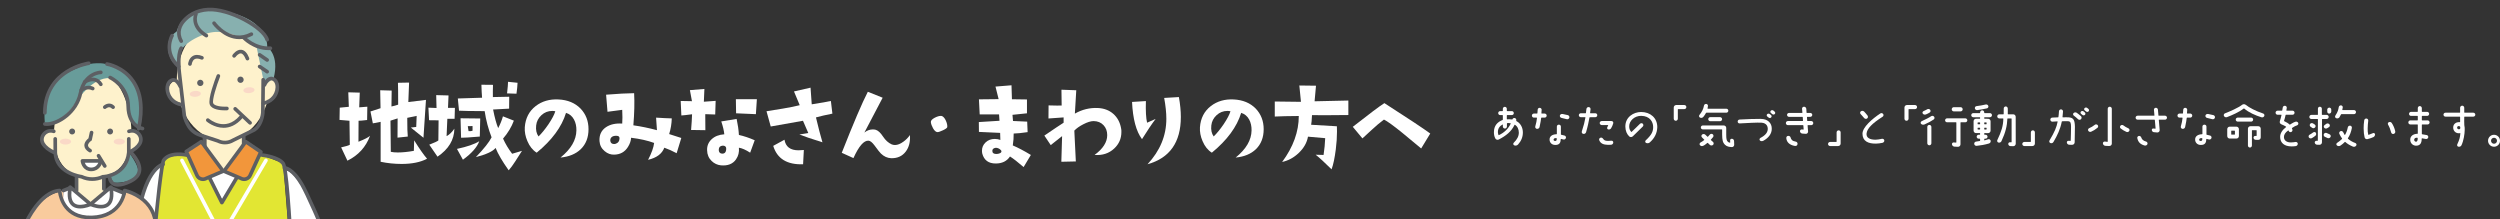<?xml version="1.0" encoding="UTF-8"?><svg id="_イヤー_2" xmlns="http://www.w3.org/2000/svg" width="874.153" height="76.748" xmlns:xlink="http://www.w3.org/1999/xlink" viewBox="0 0 874.153 76.748"><rect x="0" y="0" width="874.153" height="76.748" fill="#333333" stroke="none"/><defs><clipPath id="clippath"><rect width="120.021" height="76.748" fill="none"/></clipPath></defs><g id="_イヤー_5"><g><g><path d="M522.367,46.185c0-2.23,1.237-3.537,2.997-4.217,.069-.018,.122-.087,.122-.174v-1.43c0-.069-.053-.122-.122-.122h-.819c-.383,0-.679-.313-.679-.696,0-.384,.296-.697,.679-.697h.819c.069,0,.122-.069,.122-.14v-.662c0-.383,.314-.697,.697-.697,.383,0,.696,.314,.696,.697v.662c0,.07,.053,.14,.122,.14h1.639c.383,0,.68,.314,.68,.697,0,.383-.297,.696-.68,.696h-1.639c-.069,0-.122,.053-.122,.122v1.237c0,.07,.053,.122,.122,.122,.14-.018,.575-.018,.715-.018,.384,0,.488,0,1.011,.07,.052,.018,.104-.018,.122-.053,.122-.418,.522-.522,.836-.453,.384,.087,.61,.558,.488,.924-.018,.069,.018,.122,.069,.157,1.482,.767,2.248,2.3,2.248,3.99,0,1.551-.575,2.979-1.69,4.199-.349,.366-.889,.488-1.342,.279-.349-.157-.435-.61-.174-.889,1.202-1.168,1.795-2.318,1.795-3.555,0-1.168-.488-2.214-1.359-2.736-.052-.035-.14-.018-.157,.053-1.062,2.265-2.962,3.799-5.523,5.106-.453,.209-.993,.034-1.202-.418-.349-.697-.471-1.342-.471-2.196Zm1.394,.122c.018,.296,.105,.593,.192,.871,.018,.07,.087,.104,.156,.07,1.882-.871,3.259-2.231,4.13-4.008,.035-.07-.018-.14-.069-.14-.227-.053-.471-.087-.697-.087-.14,0-.296,.018-.435,.034-.069,.018-.122,.07-.122,.157v1.028c0,.4-.331,.714-.714,.714-.401,0-.715-.314-.715-.714v-.628c0-.069-.069-.104-.104-.069-.889,.505-1.69,1.272-1.621,2.771Z" fill="#fff"/><path d="M536.825,44.199c.331-1.15,.506-2.004,.593-2.928,0-.069-.052-.139-.122-.139h-.941c-.384,0-.715-.315-.715-.715s.331-.715,.715-.715h1.08c.069,0,.122-.052,.14-.139,.034-.297,.087-.906,.087-1.168,0-.4,.313-.715,.697-.697,.4,0,.714,.331,.696,.715,0,.314-.069,.889-.087,1.15,0,.069,.053,.139,.122,.139h1.011c.384,0,.715,.315,.715,.715s-.331,.715-.715,.715h-1.08c-.07,0-.14,.052-.14,.139-.069,.453-.244,1.917-.558,3.154-.104,.435-.522,.697-.958,.627-.401-.069-.645-.47-.541-.854Zm5.002,4.652c-.053-1.149,.871-1.864,2.404-1.917,.069,0,.14-.052,.14-.139v-2.544c0-.384,.314-.663,.696-.663,.401,0,.715,.279,.715,.663v2.735c0,.069,.053,.14,.14,.14,.296,.052,.68,.14,1.149,.278,.384,.122,.593,.523,.453,.889-.121,.366-.522,.593-.905,.471-.331-.104-.541-.156-.75-.191-.069-.018-.14,.035-.14,.087-.017,1.15-.4,2.057-1.933,2.022-1.324,0-1.969-.976-1.969-1.83Zm1.394,.018c0,.227,.209,.418,.54,.418,.435,0,.593-.209,.575-.818,0-.07-.035-.157-.104-.175-.662-.087-1.011,.192-1.011,.575Zm4.583-7.196c-.436-.14-1.395-.349-1.83-.453-.453-.104-.627-.558-.54-.871,.122-.419,.61-.558,.976-.488,.506,.104,1.359,.278,1.83,.4,.384,.122,.61,.541,.488,.924-.122,.384-.541,.61-.924,.488Z" fill="#fff"/><path d="M554.355,41.115c.018-.07-.035-.14-.104-.14h-1.498c-.384,0-.697-.314-.697-.697,0-.383,.314-.68,.697-.68h1.655c.069,0,.139-.069,.139-.139,.07-.436,.104-.872,.157-1.325,.035-.4,.366-.714,.767-.696,.488,.018,.732,.4,.68,.801-.035,.349-.087,.784-.157,1.221-.017,.069,.035,.139,.105,.139h1.725c.384,0,.68,.297,.68,.68,0,.384-.296,.697-.68,.697-.609,0-1.551,.018-1.917,.018-.069,0-.14,.052-.14,.122-.278,1.48-.557,2.997-1.185,5.123-.122,.418-.558,.662-.993,.575-.384-.088-.609-.488-.488-.872,.662-2.004,.994-3.311,1.255-4.826Zm7.894,9.531c-1.568-.034-2.578-.453-3.049-1.586-.157-.348,.034-.784,.4-.905,.366-.14,.733,.052,.941,.365,.365,.558,.732,.75,1.795,.75,.261,0,.574-.018,1.027-.07,.471-.069,.75,.279,.732,.61,0,.418-.331,.767-.749,.802-.436,.034-.784,.052-1.099,.034Zm1.15-8.329c.366,0,.854,.209,.662,.889-.156,.575-.418,1.133-.732,1.655-.227,.349-.645,.506-1.046,.384-.313-.104-.418-.471-.262-.784,.175-.349,.244-.435,.297-.61,.034-.052-.018-.122-.087-.122h-2.161c-.384,0-.715-.314-.715-.714,0-.384,.331-.697,.715-.697h3.328Z" fill="#fff"/><path d="M578.043,44.391c0-1.795-1.167-3.833-4.165-3.886-2.439-.018-4.217,1.812-4.217,3.643,0,.854,.175,1.307,.697,1.951,.053,.053,.122,.053,.174,0,.889-.802,2.039-1.986,2.858-2.771,.278-.279,.731-.349,1.011-.087,.278,.261,.296,.749,.018,1.011-1.395,1.358-2.632,2.578-3.485,3.415-.366,.349-.941,.349-1.29,0-.801-.784-1.289-1.882-1.324-3.381-.052-3.346,2.875-5.123,5.507-5.123,3.276,0,5.663,2.108,5.663,5.28-.052,2.039-.889,3.816-2.613,5.35-.366,.331-.889,.383-1.325,.174-.331-.174-.383-.627-.104-.889,2.092-1.951,2.597-3.084,2.597-4.688Z" fill="#fff"/><path d="M588.938,36.724c.4,0,.714,.314,.714,.715,0,.4-.314,.714-.714,.714h-2.143c-.07,0-.122,.07-.122,.14v3.224c0,.384-.331,.715-.715,.715-.4,0-.714-.331-.714-.715v-3.921c0-.487,.383-.871,.871-.871h2.823Z" fill="#fff"/><path d="M597.204,37.09c-.035,.261-.087,.522-.14,.802-.018,.052,.035,.121,.087,.121h6.482c.384,0,.697,.314,.697,.697,0,.384-.314,.697-.697,.697h-6.936c-.087,0-.156,.035-.191,.104-.244,.471-.558,.924-.924,1.377-.296,.331-.784,.436-1.167,.227-.349-.192-.436-.628-.191-.924,.889-1.098,1.376-2.073,1.585-3.241,.053-.384,.401-.645,.784-.609,.384,.017,.68,.383,.61,.749Zm1.777,12.546c.296,.262,.296,.75,0,1.028-.331,.296-.837,.279-1.15-.035-.244-.227-.505-.487-.662-.644-.052-.052-.14-.052-.191,0-.384,.279-.802,.715-1.429,.993-.436,.192-.889,.122-1.168-.261-.244-.297-.052-.768,.297-.941,.574-.314,.731-.418,1.202-.802,.052-.052,.069-.122,.018-.156-.192-.175-.471-.506-.75-.75-.314-.278-.314-.749,0-1.011,.331-.278,.819-.261,1.133,.035,.349,.349,.471,.435,.733,.697,.052,.052,.139,.052,.191,0,.156-.175,.418-.418,.593-.662,.261-.331,.627-.435,1.011-.227,.348,.191,.435,.714,.191,1.028-.262,.314-.523,.609-.749,.871-.053,.052-.053,.14,0,.191,.174,.157,.452,.4,.731,.644Zm7.406,.959c.017,.47-.366,.854-.837,.836-.889-.035-1.76-.191-2.37-.802-.818-.784-.976-1.655-1.011-3.555v-1.69c0-.069-.052-.139-.122-.139h-6.639c-.384,0-.697-.297-.697-.68,0-.384,.313-.697,.697-.697h7.318c.488,0,.872,.384,.872,.871v2.335c0,1.359,.087,2.039,.558,2.492,.174,.191,.453,.278,.714,.331,.053,.018,.122-.035,.122-.104-.018-.175-.035-.471-.035-.715-.017-.365,.297-.609,.662-.558,.401,.035,.697,.366,.715,.784l.053,1.29Zm-8.364-9.637h3.397c.4,0,.732,.314,.732,.715,0,.4-.332,.714-.732,.714h-3.397c-.384,0-.715-.314-.715-.714,0-.401,.331-.715,.715-.715Zm5.157,9.428h0Z" fill="#fff"/><path d="M608.293,43.153c-.383,.035-.697-.261-.697-.644-.017-.383,.297-.697,.68-.714,3.521-.157,4.461-.227,7.389-.227,2.457,.017,3.903,1.464,3.852,3.502-.018,1.76-1.168,3.172-2.91,4.13-.401,.209-.941,.244-1.237-.087-.262-.279-.122-.715,.191-.889,1.708-.889,2.562-1.917,2.562-3.188,0-.628-.262-2.022-2.23-2.143-1.307-.087-5.158,.122-7.598,.261Zm9.654-2.422c-.244-.209-.262-.575-.035-.802,.244-.243,.627-.261,.906-.052,.156,.122,.314,.244,.453,.365,.244,.21,.261,.593,.034,.819-.227,.244-.592,.279-.854,.07l-.505-.401Zm1.272-1.22c-.244-.191-.278-.558-.052-.784,.244-.262,.645-.278,.923-.069,.157,.122,.297,.244,.436,.383,.243,.209,.278,.575,.052,.819-.227,.244-.61,.262-.871,.052l-.488-.4Z" fill="#fff"/><path d="M630.108,39.494c.069,0,.122-.069,.122-.14-.035-.558-.07-.732-.122-1.254-.053-.419,.244-.767,.662-.784,.418-.018,.767,.296,.819,.714,.034,.471,.052,1.046,.087,1.324,0,.07,.069,.14,.14,.14h1.185c.366,0,.68,.297,.68,.68,0,.366-.314,.68-.68,.68h-1.046c-.069,0-.139,.053-.122,.122,.018,.331,.053,.906,.07,1.22,.018,.069,.069,.122,.14,.122h1.272c.401,0,.715,.331,.715,.715,0,.4-.314,.731-.715,.731h-1.15c-.069,0-.139,.052-.121,.122,.034,.4,.104,1.359,.174,2.073,.035,.471-.349,.871-.802,.837-.418-.018-.836-.035-1.22-.087-.418-.035-.784-.384-.819-.802-.034-.366,.297-.68,.663-.644,.174,.017,.348,.034,.505,.052,.069,0,.122-.052,.122-.122-.018-.349-.069-.976-.104-1.307,0-.07-.07-.122-.14-.122h-5.263c-.4,0-.714-.331-.714-.731,0-.384,.313-.715,.714-.715h5.158c.069,0,.122-.053,.122-.122-.018-.331-.053-.906-.087-1.22,0-.069-.053-.122-.14-.122h-4.67c-.384,0-.68-.314-.68-.68,0-.383,.296-.68,.68-.68h4.566Zm-2.579,11.519c-1.638-.279-2.806-1.185-2.928-2.701-.034-.453,.244-.784,.645-.802,.4-.017,.749,.175,.854,.558,.191,.732,.558,1.255,1.829,1.464,.401,.07,.68,.488,.593,.889-.14,.593-.558,.662-.993,.593Z" fill="#fff"/><path d="M639.908,51.064c-.383,0-.714-.313-.714-.714,0-.401,.331-.715,.714-.715h2.143c.07,0,.14-.052,.14-.139v-3.207c0-.4,.313-.714,.715-.714,.383,0,.696,.314,.696,.714v3.903c0,.488-.383,.871-.871,.871h-2.823Z" fill="#fff"/><path d="M653.015,40.418c.244,.349,.157,.819-.209,1.046-.349,.209-.819,.069-1.062-.279-.366-.488-.768-.819-1.186-1.342-.209-.278-.244-.697,.175-.958,.331-.227,.836-.14,1.115,.156,.365,.401,.818,.906,1.167,1.377Zm-.349,6.238c-.174,1.482,1.098,2.195,3.102,2.195,.68,0,1.412-.139,2.231-.313,.436-.087,.819,.157,.872,.558,.069,.401-.279,.767-.68,.854-.733,.14-1.551,.262-2.179,.262-2.788,.069-4.774-.871-4.774-3.468,0-2.248,3.346-5.158,6.238-7.074,.331-.209,.767-.14,.993,.191,.227,.296,.14,.732-.174,.941-3.694,2.369-5.437,4.129-5.629,5.854Z" fill="#fff"/><path d="M669.609,36.724c.4,0,.714,.314,.714,.715,0,.4-.314,.714-.714,.714h-2.143c-.07,0-.122,.07-.122,.14v3.224c0,.384-.331,.715-.715,.715-.4,0-.714-.331-.714-.715v-3.921c0-.487,.383-.871,.871-.871h2.823Z" fill="#fff"/><path d="M671.915,42.387c1.568-.749,2.439-1.149,3.346-1.76,.349-.209,.784-.14,1.028,.191,.227,.315,.157,.75-.174,.977-.889,.592-1.83,1.132-3.207,1.725-.418,.175-.923,.087-1.22-.244-.243-.278-.087-.714,.227-.889Zm.715-3.555c.488-.191,.924-.453,1.289-.644,.331-.175,.768-.087,.993,.209,.227,.313,.157,.731-.156,.941-.401,.243-.819,.47-1.307,.662-.401,.156-.889,.087-1.133-.279-.262-.383,0-.767,.313-.889Zm2.701,5.559v5.698c0,.384-.314,.715-.715,.715-.4,0-.714-.331-.714-.715v-5.698c0-.4,.314-.714,.714-.714,.401,0,.715,.314,.715,.714Zm11.866-3.015c.384,0,.697,.314,.697,.697,0,.384-.314,.68-.697,.68h-1.568c-.069,0-.122,.069-.122,.14v7.58c0,.471-.4,.871-.871,.854-.365-.018-.802-.018-1.22-.052-.453-.018-.818-.349-.889-.802-.052-.384,.262-.715,.644-.662,.297,.034,.541,.052,.768,.052,.069,0,.121-.052,.121-.122v-6.848c0-.07-.052-.14-.121-.14h-3.12c-.383,0-.696-.296-.696-.68,0-.383,.314-.697,.696-.697h6.378Zm-1.673-2.422h-2.335c-.418,0-.749-.331-.749-.732,0-.419,.331-.75,.749-.75h2.335c.419,0,.75,.331,.75,.75,0,.4-.331,.732-.75,.732Z" fill="#fff"/><path d="M696.514,40.261c0,.401-.314,.732-.715,.732h-1.864c-.07,0-.122,.052-.122,.122v.278c0,.07,.052,.122,.122,.122,.227,0,.871,0,1.22,.018,.487,0,.871,.4,.871,.871v3.276c0,.487-.401,.871-.871,.871-.349-.018-.993-.018-1.22-.018-.07,0-.122,.053-.122,.122v.314c0,.07,.052,.14,.122,.14h.331c.383,0,.696,.313,.696,.697,0,.383-.313,.68-.696,.68h-.331c-.07,0-.122,.156-.122,.243v.262c0,.053,.052,.104,.122,.087,.365-.087,.731-.191,1.289-.383,.558-.192,.819,.435,.837,.47,.069,.401-.088,.872-.662,1.028-1.517,.436-2.806,.645-4.252,.802-.401,.035-.784-.244-.837-.662-.052-.4,.227-.767,.628-.819,.47-.069,.905-.139,1.307-.209,.069-.018,.122-.069,.122-.14v-.435c0-.087-.053-.243-.122-.243h-.384c-.383,0-.697-.297-.697-.68,0-.384,.315-.697,.697-.697h.384c.069,0,.122-.069,.122-.14v-.314c0-.069-.053-.122-.122-.122h-1.29c-.487,0-.871-.383-.871-.871v-3.276c0-.487,.384-.871,.871-.871h1.29c.069,0,.122-.052,.122-.122v-.278c0-.07-.053-.122-.122-.122h-2.266c-.4,0-.715-.331-.715-.732,0-.383,.315-.714,.715-.714h2.266c.069,0,.122-.053,.122-.122v-.122c0-.4,.331-.731,.732-.731,.384,0,.715,.331,.715,.731v.122c0,.069,.052,.122,.122,.122h1.864c.4,0,.715,.331,.715,.714Zm-1.272-3.206c.104,.366-.122,.767-.506,.837-1.115,.261-2.231,.453-3.38,.609-.401,.053-.75-.227-.819-.609-.069-.384,.191-.732,.575-.784,1.133-.14,2.213-.331,3.224-.575,.384-.087,.784,.14,.906,.522Zm-2.875,5.872c0-.069-.053-.121-.122-.121h-.61c-.069,0-.14,.052-.14,.121v.401c0,.069,.07,.122,.14,.122h.61c.069,0,.122-.053,.122-.122v-.401Zm0,1.865c0-.07-.053-.14-.122-.14h-.61c-.069,0-.14,.069-.14,.14v.349c0,.087,.07,.139,.14,.139h.61c.069,0,.122-.052,.122-.139v-.349Zm1.446-1.865v.401c0,.069,.052,.122,.122,.122h.574c.07,0,.122-.053,.122-.122v-.401c0-.069-.052-.121-.122-.121h-.574c-.07,0-.122,.052-.122,.121Zm.818,1.865c0-.07-.052-.14-.122-.14h-.574c-.07,0-.122,.069-.122,.14v.349c0,.087,.052,.139,.122,.139h.574c.07,0,.122-.052,.122-.139v-.349Zm10.177-3.956l.018,9.41c0,.487-.4,.889-.889,.871-.349,0-.68-.018-1.011-.035-.384-.018-.697-.349-.715-.731-.017-.366,.279-.645,.628-.61,.14,0,.278,.018,.4,.018,.07,.018,.14-.052,.14-.122v-8.102c0-.069-.069-.122-.14-.122h-1.202c-.069,0-.122,.053-.14,.122-.104,2.457-.627,4.757-2.073,7.842-.192,.383-.628,.592-1.046,.47-.366-.087-.558-.505-.4-.854,1.464-3.066,2.056-4.983,2.108-7.458,0-.069-.053-.122-.122-.122h-1.289c-.401,0-.715-.331-.715-.731,0-.384,.314-.715,.715-.715h1.394c.087,0,.14-.053,.14-.122,.034-.418,.018-1.359,.018-1.917,0-.383,.314-.696,.696-.714,.384,0,.697,.314,.715,.696,0,.645,.035,1.43,0,1.935,0,.069,.053,.122,.122,.122h1.777c.488,0,.871,.4,.871,.871Z" fill="#fff"/><path d="M707.829,51.064c-.383,0-.714-.313-.714-.714,0-.401,.331-.715,.714-.715h2.143c.07,0,.14-.052,.14-.139v-3.207c0-.4,.313-.714,.715-.714,.383,0,.696,.314,.696,.714v3.903c0,.488-.383,.871-.871,.871h-2.823Z" fill="#fff"/><path d="M725.432,49.775c-.018,.488-.418,.871-.906,.854l-1.028-.017c-.418-.035-.749-.349-.802-.75-.052-.349,.227-.662,.575-.627,.192,0,.523,.018,.662,.018,.07,0,.122-.053,.122-.122,.018-.767,.14-4.008,.104-4.792-.018-1.22-.104-1.917-1.028-1.952-.94-.034-1.22-.018-2.056,.018-.069,0-.14,.069-.157,.14-.487,2.562-1.533,4.792-2.91,7.109-.209,.366-.662,.522-1.062,.366-.366-.14-.506-.575-.313-.906,1.847-3.084,2.475-4.67,2.84-6.552,.018-.053-.034-.122-.104-.122-.331,.018-1.272,.087-1.725,.104-.401,0-.715-.314-.732-.715,0-.383,.314-.714,.697-.714,.522-.018,1.69-.07,2.004-.088,.069,0,.122-.052,.14-.121,.087-.628,.156-1.22,.191-1.987,.018-.383,.331-.696,.732-.68,.384,.018,.715,.366,.68,.75-.052,.714-.104,1.342-.174,1.917,0,.069,.053,.139,.122,.121,.802,0,1.411-.052,2.073,0,1.743,.14,2.092,1.081,2.144,3.329,.018,.487-.069,3.833-.087,5.419Zm.731-10.333c.453,.331,.941,.696,1.464,1.167,.297,.297,.314,.767,.018,1.063-.279,.296-.749,.296-1.046,0-.487-.471-.976-.871-1.48-1.255-.297-.209-.331-.627-.07-.889,.314-.279,.767-.314,1.115-.087Zm1.517,.365c-.244-.209-.279-.574-.053-.801,.244-.244,.644-.262,.924-.053,.156,.122,.296,.244,.436,.366,.244,.209,.278,.592,.053,.818-.227,.244-.61,.279-.872,.07l-.487-.401Zm1.254-1.22c-.243-.191-.261-.558-.034-.784,.244-.261,.627-.278,.906-.069,.156,.122,.314,.244,.453,.366,.243,.227,.261,.592,.034,.836s-.592,.262-.854,.053l-.506-.401Z" fill="#fff"/><path d="M730.492,44.826c.715-.296,1.307-.662,1.986-1.185,.297-.244,.732-.191,.993,.087,.262,.297,.227,.732-.087,.976-.731,.593-1.429,1.028-2.213,1.359-.366,.157-.802,0-.993-.349-.174-.331-.035-.731,.313-.889Zm7.929-6.796v12.181c0,.471-.4,.854-.889,.837-.4-.018-.924,0-1.446-.07-.418-.052-.784-.453-.784-.889-.018-.365,.384-.662,.749-.592,.384,.069,.593,.087,.819,.104,.069,0,.122-.053,.122-.14v-11.432c0-.4,.314-.714,.714-.714,.384,0,.715,.314,.715,.714Zm4.025,5.803c.54,.419,1.08,.732,1.777,1.046,.349,.157,.488,.558,.314,.889-.209,.366-.645,.505-1.011,.349-.749-.331-1.393-.732-2.004-1.202-.296-.244-.331-.68-.069-.977,.244-.278,.68-.331,.993-.104Z" fill="#fff"/><path d="M752.96,44.931c.227,.035,.453,.053,.644,.07,.069,0,.122-.053,.122-.122-.053-.593-.227-2.353-.262-2.91-.017-.069-.069-.122-.156-.122h-5.873c-.383,0-.696-.314-.696-.697,0-.383,.314-.696,.696-.696h5.769c.069,0,.122-.053,.122-.122-.035-.401-.104-1.29-.175-1.935-.035-.366,.262-.697,.645-.715,.384-.017,.715,.279,.75,.663,.052,.662,.139,1.603,.174,1.986,0,.069,.069,.122,.14,.122h2.16c.384,0,.697,.314,.697,.696,0,.384-.314,.697-.697,.697h-2.056c-.069,0-.122,.053-.104,.122,.035,.575,.191,2.404,.296,3.503,.035,.47-.349,.871-.818,.854-.384-.018-.802-.053-1.203-.104-.383-.035-.696-.349-.731-.732-.053-.331,.227-.609,.558-.558Zm-2.526,4.583c.365,.104,.574,.541,.436,.889-.157,.366-.558,.593-1.011,.471-1.412-.4-2.231-1.133-2.527-2.562-.087-.383,.192-.731,.575-.784,.366-.034,.697,.191,.819,.558,.209,.645,.662,1.133,1.708,1.429Z" fill="#fff"/><path d="M762.557,44.199c.331-1.15,.506-2.004,.593-2.928,0-.069-.052-.139-.122-.139h-.941c-.384,0-.715-.315-.715-.715s.331-.715,.715-.715h1.08c.069,0,.122-.052,.14-.139,.034-.297,.087-.906,.087-1.168,0-.4,.314-.715,.697-.697,.4,0,.714,.331,.696,.715,0,.314-.069,.889-.087,1.15,0,.069,.053,.139,.122,.139h1.011c.384,0,.715,.315,.715,.715s-.331,.715-.715,.715h-1.08c-.07,0-.14,.052-.14,.139-.069,.453-.244,1.917-.558,3.154-.104,.435-.522,.697-.958,.627-.401-.069-.645-.47-.541-.854Zm5.002,4.652c-.053-1.149,.871-1.864,2.404-1.917,.069,0,.14-.052,.14-.139v-2.544c0-.384,.313-.663,.696-.663,.401,0,.715,.279,.715,.663v2.735c0,.069,.053,.14,.14,.14,.296,.052,.68,.14,1.149,.278,.384,.122,.593,.523,.453,.889-.121,.366-.522,.593-.905,.471-.331-.104-.541-.156-.75-.191-.069-.018-.14,.035-.14,.087-.017,1.15-.4,2.057-1.934,2.022-1.324,0-1.969-.976-1.969-1.83Zm1.394,.018c0,.227,.209,.418,.54,.418,.436,0,.593-.209,.575-.818,0-.07-.035-.157-.104-.175-.662-.087-1.011,.192-1.011,.575Zm4.583-7.196c-.436-.14-1.395-.349-1.83-.453-.453-.104-.627-.558-.54-.871,.122-.419,.61-.558,.976-.488,.506,.104,1.359,.278,1.83,.4,.384,.122,.61,.541,.488,.924-.122,.384-.541,.61-.924,.488Z" fill="#fff"/><path d="M777.63,40.558c-.174-.349-.018-.784,.349-.924,1.742-.68,4.583-1.899,5.978-2.979,.383-.297,.94-.297,1.324,.018,1.115,.923,3.52,2.195,6.046,3.015,.366,.104,.558,.522,.401,.871-.157,.383-.575,.575-.976,.453-2.039-.628-4.479-1.69-6.029-3.05-.053-.035-.14-.053-.21,0-1.603,1.255-4.042,2.317-5.837,2.997-.401,.14-.855-.018-1.046-.4Zm4.356,3.728c.471,0,.871,.384,.871,.871v2.423c0,.487-.4,.871-.871,.871h-2.335c-.471,0-.871-.384-.871-.871v-2.423c0-.487,.4-.871,.871-.871h2.335Zm-.522,1.517c0-.07-.053-.122-.122-.122h-1.046c-.069,0-.122,.052-.122,.122v1.149c0,.07,.053,.122,.122,.122h1.046c.069,0,.122-.052,.122-.122v-1.149Zm5.663-3.276h-4.67c-.384,0-.715-.313-.715-.715,0-.383,.331-.696,.715-.696h4.67c.384,0,.715,.314,.715,.696,0,.401-.331,.715-.715,.715Zm1.935,4.861v-1.742c0-.069-.07-.122-.14-.122h-1.377c-.087,0-.139,.053-.139,.122v5.245c0,.384-.314,.697-.697,.697-.384,0-.697-.314-.697-.697v-5.89c0-.488,.4-.871,.871-.871h2.736c.487,0,.871,.383,.871,.871v3.049c0,.488-.384,.872-.871,.855-.209,0-.715,0-.906-.018-.401-.018-.732-.331-.749-.731-.018-.349,.261-.646,.627-.628h.331c.069,0,.14-.052,.14-.14Z" fill="#fff"/><path d="M803.149,43.851c-.784,.262-1.185,.558-1.69,.889-.052,.035-.087,.104-.052,.175,.035,.087,.087,.191,.122,.296,.174,.366,0,.784-.366,.941-.349,.156-.767-.018-.889-.384-.018-.035-.035-.069-.035-.104-.034-.053-.104-.069-.156-.035-1.028,.697-1.482,1.482-1.482,2.266,0,1.167,.941,1.986,2.614,1.899,.558-.018,1.045-.087,1.446-.157,.365-.052,.749,.192,.784,.575,.034,.418-.279,.819-.697,.871-.506,.088-1.046,.104-1.499,.104-2.475,0-3.973-1.202-3.973-3.328,0-1.22,.731-2.387,2.056-3.415,.053-.053,.053-.122,0-.175-.348-.243-1.045-.558-1.62-.801-.471-.192-.697-.61-.522-1.15,.191-.61,.435-1.446,.558-2.057,.017-.069-.035-.139-.104-.139h-1.255c-.384,0-.715-.314-.715-.715s.331-.715,.715-.715h1.482c.087,0,.139-.052,.156-.139,.035-.227,.122-.61,.157-.924,.034-.4,.383-.662,.784-.645,.4,.034,.68,.365,.627,.749-.035,.313-.104,.61-.14,.819-.017,.069,.035,.139,.104,.139h2.039c.401,0,.715,.314,.715,.715s-.313,.715-.715,.715h-2.266c-.087,0-.139,.052-.156,.121-.157,.872-.384,1.447-.54,1.987-.018,.069,.052,.139,.122,.174,.714,.331,1.342,.68,1.777,1.115,.052,.053,.122,.069,.191,.035,.453-.244,1.098-.749,1.899-.993,.383-.122,.819,.052,.976,.418,.14,.366-.069,.749-.453,.871Z" fill="#fff"/><path d="M809.633,47.44c-.383,.314-.802,.593-1.255,.854-.365,.209-.836,.104-1.062-.244-.14-.226-.157-.714,.244-.94,.383-.192,.784-.453,1.149-.732,.297-.244,.733-.314,.994-.035,.261,.296,.226,.836-.07,1.098Zm3.903-7.267c.401,0,.715,.314,.715,.715,0,.4-.313,.714-.715,.714h-1.482c-.087,0-.139,.07-.139,.14,0,2.039-.018,6.134-.018,8.033,0,.471-.401,.871-.889,.854-.209,0-.593-.017-.855-.034-.4-.018-.731-.331-.783-.732-.035-.349,.261-.662,.627-.644,.069,.018,.278,.018,.331,.018,.069,0,.122-.053,.122-.122l.035-7.371c0-.069-.07-.14-.14-.14h-2.143c-.4,0-.715-.314-.715-.714,0-.401,.315-.715,.715-.715h2.143c.069,0,.14-.069,.14-.14v-2.038c0-.384,.296-.68,.679-.68,.384,0,.697,.296,.697,.68v2.038c0,.07,.07,.14,.14,.14h1.533Zm-5.594,4.165c-.331-.209-.418-.68-.191-.993,.227-.349,.697-.384,1.046-.175,.191,.122,.4,.262,.592,.384,.315,.227,.384,.662,.14,.958-.244,.313-.68,.435-1.011,.209-.191-.122-.383-.278-.575-.383Zm6.604,2.613c.349,.157,.522,.558,.366,.906-.175,.384-.61,.575-.993,.435-.314-.122-.767-.314-1.046-.47-.366-.21-.488-.68-.262-1.028,.21-.331,.645-.453,.977-.262,.227,.122,.645,.296,.958,.418Zm-.836-2.108c-.366,.209-.819,.122-1.046-.209-.227-.313-.122-.749,.209-.94,.209-.122,.4-.297,.575-.419,.331-.227,.784-.122,1.046,.175,.261,.278,.209,.749-.122,.976-.209,.14-.419,.278-.662,.418Zm1.446-5.768c-.053,.4-.419,.68-.819,.645-.366-.052-.644-.4-.575-.767,.018-.14-.018-.505-.018-.627,.018-.384,.331-.68,.715-.697,.4,0,.732,.349,.697,.749-.018,.14,.017,.54,0,.697Zm1.429,1.342c.871-1.324,1.028-2.004,1.185-2.962,.07-.384,.418-.663,.802-.61,.384,.035,.645,.366,.593,.749-.035,.279-.07,.506-.157,.767-.018,.053,.035,.122,.104,.122h3.974c.4,0,.714,.314,.714,.715,0,.4-.314,.714-.714,.714h-4.356c-.088,0-.157,.053-.192,.122-.174,.384-.331,.68-.522,.977-.262,.365-.749,.505-1.168,.314-.348-.14-.487-.575-.261-.906Zm4.391,7.894c-.034,.07-.017,.157,.035,.209,.644,.593,1.568,1.133,2.579,1.499,.349,.14,.505,.575,.279,.889-.244,.383-.732,.522-1.15,.349-1.011-.418-1.97-.977-2.648-1.603-.07-.052-.14-.052-.192,0-.436,.453-.941,.871-1.516,1.255-.384,.262-.871,.227-1.237-.053-.279-.243-.262-.68,.053-.889,.609-.4,1.236-.889,1.725-1.376,.053-.053,.053-.14,0-.209-.366-.488-.662-1.011-.924-1.586-.156-.366,.035-.802,.401-.941,.365-.14,.784,.035,.94,.384,.14,.296,.314,.592,.506,.923,.034,.053,.104,.053,.139,0,.471-.783,.802-1.725,.959-2.596,.069-.401,.435-.662,.836-.628,.384,.035,.662,.401,.593,.802-.227,1.29-.697,2.579-1.377,3.572Z" fill="#fff"/><path d="M826.472,44.897c-.018-.959,.069-1.795,.209-2.858,.052-.383,.453-.662,.836-.592,.453,.087,.61,.471,.558,.836-.122,.784-.156,1.69-.192,2.666-.018,.784,.035,1.377,.192,2.092,0,.069,.07,.121,.14,.104,.609-.21,.924-.331,1.568-.61,.296-.14,.644,.104,.68,.435,.018,.401-.227,.819-.593,.976-.732,.314-1.046,.436-2.056,.697-.593,.14-.941-.296-1.011-.645-.21-.976-.315-1.655-.331-3.102Zm8.538-1.324c-.174-.314-.053-.697,.262-.854,.365-.174,.801-.052,1.027,.279,.558,.836,.994,1.864,1.221,2.893,.104,.418-.14,.819-.559,.941-.383,.104-.767-.139-.871-.522-.261-1.011-.558-1.829-1.08-2.735Z" fill="#fff"/><path d="M846.961,43.52c-.069,0-.139,.053-.139,.122v3.154c0,.069,.052,.139,.139,.156,.523,.07,1.099,.157,1.603,.279,.384,.087,.593,.505,.488,.871-.122,.366-.506,.575-.872,.488-.4-.088-.749-.14-1.272-.227-.07,0-.14,.052-.14,.122,.018,1.603-.575,2.457-1.969,2.457-1.011,0-2.039-.767-2.039-2.109,0-1.341,1.15-2.021,2.526-2.056,.07,0,.122-.069,.122-.14v-2.997c0-.069-.069-.122-.139-.122h-2.457c-.401,0-.715-.314-.715-.714,0-.384,.313-.715,.715-.715h2.457c.069,0,.139-.053,.139-.122v-1.307c0-.07-.069-.14-.139-.14h-2.23c-.384,0-.697-.313-.697-.697,0-.4,.314-.714,.697-.714h2.23c.069,0,.139-.053,.139-.14v-1.168c0-.383,.314-.714,.697-.714,.4,0,.715,.331,.715,.714v1.168c0,.087,.069,.14,.139,.14h1.726c.383,0,.697,.314,.697,.714,0,.384-.314,.697-.697,.697h-1.726c-.069,0-.139,.069-.139,.14v1.307c0,.069,.069,.122,.139,.122h1.883c.383,0,.696,.331,.696,.715,0,.4-.314,.714-.696,.714h-1.883Zm-1.585,4.792c0-.069-.053-.14-.14-.156-.558-.088-1.098,.209-1.098,.714,0,.366,.278,.68,.645,.68,.453,0,.627-.558,.593-1.237Z" fill="#fff"/><path d="M860.205,40.923c0-.069-.052-.139-.122-.139h-5.001c-.383,0-.697-.297-.697-.68,0-.384,.315-.697,.697-.697h5.001c.07,0,.122-.069,.122-.14v-1.586c0-.4,.331-.731,.733-.731,.383,0,.714,.331,.714,.731v1.586c0,.07,.053,.14,.122,.14h3.05c.383,0,.697,.314,.697,.697,0,.383-.315,.68-.697,.68h-3.05c-.069,0-.122,.069-.122,.139,0,.593-.052,2.51,.018,2.823,.14,.522,.174,1.29,.14,1.777-.035,1.377-.349,3.59-1.115,5.245-.209,.436-.628,.61-1.098,.522-.366-.052-.54-.487-.384-.818,.749-1.603,.976-2.475,1.08-3.816,.018-.069-.052-.122-.104-.104-.174,.035-.349,.052-.4,.052-1.29,0-2.004-.976-2.004-2.004,0-1.394,1.185-1.899,1.986-1.899,.087,0,.209,0,.314,.018,.07,.018,.122-.034,.122-.104v-1.69Zm.035,3.468c-.035-.191-.331-.331-.488-.314-.487,0-.592,.331-.592,.575,0,.262,.243,.558,.592,.558,.488,0,.575-.296,.488-.819Z" fill="#fff"/><path d="M874.153,49.218c0,1.15-.941,2.091-2.092,2.091-1.149,0-2.091-.941-2.091-2.091,0-1.168,.941-2.091,2.091-2.091,1.15,0,2.092,.923,2.092,2.091Zm-1.046,0c0-.575-.471-1.046-1.046-1.046s-1.045,.471-1.045,1.046,.47,1.046,1.045,1.046,1.046-.471,1.046-1.046Z" fill="#fff"/></g><g><path d="M129.385,47.485c-1.438,3.909-4.073,6.81-7.906,8.701l-2.194-4.653c1.589-.353,2.597-.656,3.026-.908l-.113-8.399-3.48-.303,.075-4.275,3.178-.303-.189-5.069,4.01,.114-.19,5.144,2.838-.227-.076,4.653c-1.412,.177-2.408,.265-2.988,.265l-.038,7.339c2.143-.856,3.493-1.551,4.048-2.08Zm19.938,8.02c-2.296,1.211-5.259,1.816-8.891,1.816-2.497,0-4.943-.252-7.339-.757v-13.96l-2.725,.53-.832-4.162,3.518-1.135-.113-6.28,4.01,.114-.076,5.561c.883-.176,1.665-.391,2.346-.643,0-4.137-.025-6.684-.075-7.643l3.896-.075-.265,6.81,6.166-.757-.87,13.241-4.426-3.557,1.892-.227c.05-1.109,.101-2.396,.151-3.858l-3.292,.681c0,3.304,.064,5.485,.189,6.545l-3.594,.378c.05-2.925,.062-5.17,.038-6.733l-2.497,.794,.113,10.896c.655,.151,1.463,.227,2.421,.227,1.665,0,3.544-.189,5.637-.567l.114-3.669c1.79,2.875,3.291,5.019,4.502,6.431Z" fill="#fff"/><path d="M159.066,37.725l-.114,3.821h-2.534l-.265,6.053c.958-.479,1.866-1.35,2.724-2.61-.051,3.909-2.018,7.176-5.901,9.798l-2.876-4.199c1.816-.706,2.876-1.197,3.178-1.476l.076-7.036c-.808,0-1.917-.013-3.329-.038l-.228-4.389,2.838,.114-.113-4.502,4.312,.113-.189,4.351h2.422Zm8.512,11.652c-.757,2.093-2.661,4.25-5.713,6.469l-2.08-3.783c3.556-.757,6.153-1.651,7.793-2.686Zm14.943,3.366l-2.421,3.783c-.757,1.186-1.501,2.194-2.232,3.026-2.194-3.076-3.721-5.686-4.578-7.831-.907,1.187-3.203,2.258-6.885,3.216,2.85-2.976,4.678-5.283,5.485-6.923-1.135-2.9-1.942-5.952-2.421-9.155-4.943-.025-7.933-.075-8.966-.151l-.416-4.274,8.474-.266c-.101-1.21-.177-2.724-.227-4.539l4.048,.037c-.051,1.539-.064,2.964-.038,4.275,1.362,0,3.266-.038,5.713-.113l-.038,4.161c-2.144,.127-4.01,.227-5.6,.303,.555,2.851,1.147,5.019,1.778,6.507,.731-1.387,1.286-2.762,1.665-4.123l3.82,1.513c-.807,2.194-2.068,4.288-3.783,6.28,.833,1.841,1.892,3.607,3.179,5.296l3.442-1.022Zm-14.602-11.312l-.151,6.318c-3.582,.303-5.764,.441-6.545,.416l-.189-6.81c1.665,0,3.959,.025,6.886,.075Zm-2.687,4.275v-1.627c-.555,.025-1.11,.038-1.664,.038l.265,1.74c.554,.051,1.021,0,1.399-.151Zm15.738-16.76c-.052,1.161-.177,2.435-.379,3.821l-3.291-.113c.227-1.968,.34-3.317,.34-4.048l3.33,.34Z" fill="#fff"/><path d="M195.985,55.089c3.657-2.951,5.511-6.115,5.561-9.495,.024-1.438-.252-2.699-.832-3.783-.631-1.185-1.565-1.968-2.8-2.346-1.488,4.894-4.905,9.533-10.252,13.922-1.388-.857-2.473-2.207-3.254-4.048-.706-1.64-1.009-3.254-.908-4.843,.228-3.152,1.501-5.624,3.821-7.415,2.194-1.689,4.843-2.459,7.944-2.308,3.228,.151,5.813,1.224,7.756,3.216,1.841,1.942,2.762,4.338,2.762,7.188,0,2.901-.908,5.234-2.724,6.999-1.74,1.665-4.1,2.636-7.075,2.913Zm-1.815-16.191c-.353-.076-.706-.113-1.06-.113-1.463,0-2.731,.498-3.802,1.494-1.072,.996-1.683,2.188-1.835,3.575-.177,1.563,.101,2.85,.832,3.858,1.109-1.084,2.271-2.509,3.481-4.275,1.261-1.891,2.056-3.404,2.384-4.539Z" fill="#fff"/><path d="M238.223,48.241l-1.627,5.335c-1.513-.808-2.951-1.45-4.312-1.93-.782,2.118-2.674,3.531-5.675,4.237,1.211-2.32,1.916-4.288,2.118-5.902-2.269-.832-4.955-1.438-8.058-1.815-.051,1.06-.416,2.132-1.098,3.216-1.084,1.74-2.673,2.636-4.767,2.686-1.235,.051-2.358-.353-3.366-1.21-1.11-.908-1.716-2.081-1.816-3.519-.126-2.119,.618-3.732,2.232-4.843,1.487-1.008,3.392-1.438,5.712-1.286,.101-1.261,.101-2.862,0-4.805-1.109,.151-2.824,.379-5.144,.681l-.492-5.976c4.035-.328,7.302-.505,9.799-.53,.176,3.254,.088,6.999-.266,11.236,2.674,.378,5.423,.945,8.248,1.702l-.303-4.389c2.319,.151,4.149,.24,5.485,.266-.051,1.866-.353,3.694-.908,5.485l4.237,1.361Zm-21.602,.228c.05-.605-.253-.933-.908-.983-.808-.051-1.413,.094-1.815,.435-.404,.341-.567,.801-.492,1.381,.126,.706,.567,1.06,1.324,1.06,.201,0,.403-.038,.606-.113,.807-.277,1.235-.87,1.286-1.778Z" fill="#fff"/><path d="M250.235,35.266l-.151,4.767-3.48-.113,.038,5.599-4.994-.075c.177-2.043,.29-3.871,.341-5.486-1.942,.253-3.19,.392-3.745,.417l-.228-5.069,3.935,.075-.719-3.858,5.069-.416-.188,4.464,4.123-.303Zm13.657,13.771l-1.589,4.351c-1.565-1.009-2.875-1.589-3.935-1.74,.151,1.538-.19,2.9-1.022,4.086-1.11,1.589-2.862,2.282-5.259,2.08-1.235-.126-2.32-.63-3.253-1.513-1.034-1.009-1.565-2.271-1.589-3.783-.051-1.514,.473-2.787,1.569-3.821,1.098-1.033,2.579-1.613,4.445-1.74-.101-1.185-.454-2.686-1.059-4.502l5.372-.87c.428,1.993,.693,3.859,.794,5.6,1.791,.403,3.632,1.022,5.523,1.853Zm-9.987,3.404c.151-1.008-.253-1.513-1.211-1.513-.857,.075-1.312,.505-1.361,1.286-.051,.757,.201,1.236,.756,1.438,.177,.051,.353,.076,.53,.076,.731,0,1.159-.429,1.286-1.287Zm10.744-17.742l-.341,5.221c-2.194-.076-4.502-.177-6.923-.303l-.076-4.918h7.34Z" fill="#fff"/><path d="M291.06,39.73c-2.396,.479-4.312,.921-5.75,1.324,.857,3.606,1.614,6.507,2.269,8.701-3.884-1.211-6.569-2.118-8.058-2.724,.681-.126,1.715-.303,3.103-.53l-1.855-4.274-11.274,2.005-1.476-5.334c1.942-.303,3.884-.618,5.826-.946,2.396-.403,4.325-.794,5.788-1.173l-2.005-4.804,5.788-1.324,.416,5.825,4.162-.681c1.261-.227,2.106-.391,2.534-.491l.529,4.426Zm-9.987,12.711l-.265,4.994c-5.599,.202-9.079-1.941-10.441-6.432l3.935-2.156c.403,2.473,2.043,3.708,4.918,3.708,.555,0,1.173-.038,1.853-.114Z" fill="#fff"/><path d="M318.165,47.22c.177,2.321-.303,4.237-1.438,5.751-1.21,1.614-2.913,2.397-5.107,2.346-1.337-.051-2.534-.593-3.594-1.627-.353-.328-1.11-1.286-2.269-2.875-.782-1.034-1.463-1.576-2.043-1.627-1.64-.126-3.405,1.904-5.297,6.091l-4.085-1.853c4.11-10.416,7.149-17.528,9.117-21.337l5.183,2.08-6.394,12.182c.908-.731,1.892-1.097,2.951-1.097,.429,0,.794,.051,1.097,.151,.807,.277,1.633,1.06,2.478,2.346,.845,1.286,1.847,2.194,3.007,2.724,.354,.151,.744,.227,1.173,.227,.908,0,1.892-.391,2.951-1.173,.883-.63,1.639-1.399,2.269-2.308Z" fill="#fff"/><path d="M331.232,44.421c-.051,.303-.542,.675-1.475,1.115-.934,.442-1.589,.662-1.968,.662-.529-.024-1.047-.478-1.551-1.361-.43-.781-.681-1.488-.757-2.119-.051-.529,.403-1.046,1.362-1.551,.832-.429,1.551-.643,2.156-.643,.176,0,.34,.037,.491,.113,.505,.277,.934,.826,1.287,1.645,.352,.819,.504,1.532,.453,2.138Z" fill="#fff"/><path d="M360.453,54.181l-2.534,4.237c-2.019-1.74-3.607-2.975-4.767-3.707-1.085,1.64-2.75,2.459-4.994,2.459-2.497,0-4.061-1.147-4.691-3.442-.075-.353-.113-.693-.113-1.022,0-1.136,.422-2.106,1.268-2.913,.845-.808,1.923-1.211,3.234-1.211,.63,0,1.274,.113,1.93,.341-.051-1.211-.076-2.03-.076-2.459l-7.415-.341-.037-3.442,7.226-.454-.151-2.232h-6.771l-.266-5.259,6.886-.075-1.097-4.389,5.599-.454,.151,4.881,5.259,.075v4.843c-1.01,.075-2.699,.252-5.069,.529,.1,.908,.163,1.627,.189,2.156l4.956,.228,.151,3.669c-2.018,.303-3.644,.468-4.88,.492,.024,1.262-.076,2.648-.303,4.161,1.79,.757,3.897,1.867,6.317,3.329Zm-10.933-2.08c-.631-.403-1.211-.517-1.74-.341-.556,.177-.82,.529-.795,1.06,.025,.681,.492,1.022,1.399,1.022,.429,0,.833-.082,1.211-.246,.378-.164,.567-.385,.567-.662s-.215-.555-.642-.832Z" fill="#fff"/><path d="M391.993,44.837c.101,.429,.139,.87,.113,1.324,0,2.295-.845,4.225-2.534,5.788-1.816,1.689-4.099,2.434-6.848,2.231,2.951-2.168,4.427-4.476,4.427-6.923,0-1.412-.435-2.578-1.306-3.499-.87-.921-2.012-1.394-3.424-1.419-1.009,0-2.231,.378-3.67,1.135-1.286,.656-2.32,1.388-3.102,2.194l.529,10.782-5.069,.113,.265-8.966-3.972,3.14-2.232-3.329c3.254-2.219,5.498-3.72,6.734-4.502v-1.853l-5.297,.378,.038-4.577c2.497,.075,4.022,.089,4.577,.038l-.075-5.524,5.183,.189-.491,8.172c2.522-1.438,5.195-2.093,8.02-1.967,2.169,.101,3.973,.781,5.41,2.043,1.438,1.261,2.346,2.938,2.724,5.031Z" fill="#fff"/><path d="M404.08,41.583c-1.286,1.69-2.875,4.048-4.767,7.074-2.043-2.724-3.203-7.061-3.48-13.014l4.842-.303c-.101,3.481,.038,6.003,.416,7.566l2.989-1.324Zm8.134-7.642c.454,2.522,.681,4.843,.681,6.961,0,8.853-3.884,14.363-11.652,16.532,4.389-4.716,6.583-10.013,6.583-15.889,0-2.094-.252-4.527-.757-7.302l5.146-.303Z" fill="#fff"/><path d="M432.062,55.089c3.657-2.951,5.511-6.115,5.561-9.495,.024-1.438-.252-2.699-.832-3.783-.631-1.185-1.564-1.968-2.8-2.346-1.488,4.894-4.905,9.533-10.252,13.922-1.388-.857-2.473-2.207-3.254-4.048-.706-1.64-1.009-3.254-.908-4.843,.228-3.152,1.501-5.624,3.821-7.415,2.194-1.689,4.843-2.459,7.944-2.308,3.228,.151,5.814,1.224,7.756,3.216,1.841,1.942,2.762,4.338,2.762,7.188,0,2.901-.908,5.234-2.724,6.999-1.74,1.665-4.1,2.636-7.075,2.913Zm-1.815-16.191c-.353-.076-.706-.113-1.06-.113-1.463,0-2.731,.498-3.802,1.494-1.072,.996-1.684,2.188-1.835,3.575-.177,1.563,.101,2.85,.832,3.858,1.109-1.084,2.271-2.509,3.48-4.275,1.261-1.891,2.056-3.404,2.384-4.539Z" fill="#fff"/><path d="M471.467,35.152v5.069c-6.356,.075-10.593,.088-12.712,.037-.075,1.69-.177,2.812-.302,3.367l9.003,.53c.025,.605,.038,1.223,.038,1.853,0,1.917-.139,3.985-.416,6.204-.378,3.002-.87,5.334-1.476,6.999-2.421-2.397-4.274-4.099-5.561-5.107l2.762,.075c.302-2.017,.491-3.972,.567-5.863l-6.016-.53c-.378,2.119-1.463,4.023-3.253,5.713-1.69,1.614-3.62,2.661-5.789,3.14,3.884-5.245,5.826-10.604,5.826-16.078-3.683,.025-6.481,.089-8.398,.19v-5.259l9.155,.113-.567-5.712,5.826,.075-.492,5.448,11.804-.265Z" fill="#fff"/><path d="M500.106,46.69l-3.178,5.221c-2.22-1.815-4.426-3.644-6.62-5.485-3.077-2.497-5.208-4.035-6.394-4.615-1.337,.983-2.774,2.194-4.312,3.632-2.094,1.917-3.166,2.9-3.216,2.95-.908-1.084-2.03-2.434-3.367-4.048,5.826-4.564,9.508-7.326,11.047-8.285,8.323,5.348,13.669,8.891,16.04,10.631Z" fill="#fff"/></g><g clip-path="url(#clippath)"><g><g><path d="M47.871,77.847l-2.803-5.324-9.455,1.494s-1.062,.695,3.207,15.823c4.269,15.129,14.967,12.72,14.967,12.72l3.232-45.104c-6.177-.319-9.148,20.391-9.148,20.391Z" fill="#fff"/><ellipse cx="78.169" cy="28.155" rx="16.371" ry="20.967" fill="#fef2cc"/><path d="M88.994,31.404c.039,.572-.801,1.096-1.876,1.169-1.075,.073-1.979-.331-2.018-.903s.801-1.096,1.876-1.169c1.075-.073,1.979,.331,2.018,.903Z" fill="#fad9c7"/><path d="M70.236,32.686c.039,.572-.801,1.096-1.876,1.169-1.075,.073-1.979-.331-2.018-.903s.801-1.096,1.876-1.169c1.075-.073,1.979,.331,2.018,.903Z" fill="#fad9c7"/><path d="M61.847,28.155c-1.721,0-3.116,1.779-3.116,3.973s1.395,3.973,3.116,3.973,3.116-1.779,3.116-3.973-1.395-3.973-3.116-3.973Z" fill="#fef2cc"/><ellipse cx="94.54" cy="30.849" rx="2.442" ry="4.285" fill="#fef2cc"/><rect x="72.16" y="44.961" width="13.048" height="15.95" fill="#fef2cc"/><path d="M93.414,16.342s1.125-10.748-18.584-12.947c-10.985-1.225-13.032,7.572-13.032,7.572-5.912,4.034-1.459,10.654-1.459,10.654l2.211,2.07,.157-4.835s.933-4.204,9.452-7.083c8.52-2.879,17.642,5.064,17.642,5.064l2.665,12.885,3.188-2.265c2.183-8.196-2.241-11.116-2.241-11.116Z" fill="#87b0af"/><rect x="35.848" y="72.966" width="10.867" height="3.528" transform="translate(-13.281 9.066) rotate(-10.808)" fill="#f2963b"/><path d="M96.576,114.366l8.004,.983-1.342-1.239v-4.637c-.974-12.092-4.243-52.353-4.243-52.353l-7.613-3.015-3.792,6.488-2.771-1.875-7.242,12.13-5.855-11.761-1.819,2.208-4.448-7.078s-8.037,.043-8.263,1.865c-.226,1.822-8.461,65.885-.92,68.999l.198,9.037h45.471v-4.416s-3.974-6.039-6.055-6.891c-1.26-.516-1.537-1.106-2.186-1.612-2.61-2.034-1.168-1.179-.648-2.197,.233-.458-.09-1.849,.314-2.244,1.388-1.36,3.212-2.391,3.212-2.391Z" fill="#e2e633"/><path d="M99.668,59.619l3.57,40.868,2.998,5.192s-1.609,3.732,.245,8.142l-1.218,1.369s5.727,6.043,5.987,7.944l2.026-1.232,1.113,.448s9.942-10.45,8.989-13.897-16.778-50.107-23.709-48.834Z" fill="#fff"/><polygon points="71.721 59.085 78.169 70.847 83.525 60.884 74.427 58.665 71.721 59.085" fill="#fff"/><path d="M77.42,83.21l-.017-0c-.233-.006-.444-.138-.551-.344l-13.798-26.483c-.163-.313-.042-.7,.272-.863,.314-.163,.7-.042,.863,.272l13.265,25.459,14.989-25.488c.179-.305,.571-.406,.876-.227,.304,.179,.406,.571,.227,.876l-15.574,26.483c-.115,.196-.325,.315-.551,.315Z" fill="#fff"/><path d="M70.035,27.881c-.612,0-1.107,.496-1.107,1.107s.496,1.107,1.107,1.107,1.107-.496,1.107-1.107-.496-1.107-1.107-1.107Z" fill="#5d5f63"/><path d="M84.1,26.774c-.612,0-1.107,.496-1.107,1.107s.496,1.107,1.107,1.107,1.107-.496,1.107-1.107-.496-1.107-1.107-1.107Z" fill="#5d5f63"/></g><path d="M78.681,38.592c-1.517,0-4.62-.226-5.322-2.019-.77-1.969,1.859-8.877,2.394-10.242,.129-.329,.5-.491,.829-.362,.329,.129,.491,.5,.362,.829-1.254,3.201-2.826,8.204-2.394,9.309,.379,.967,3.01,1.28,4.758,1.19,.353-.024,.653,.254,.671,.606,.018,.353-.253,.653-.606,.671-.144,.007-.387,.017-.694,.017Z" fill="#5d5f63"/><path d="M78.183,44.69c-3.344,0-5.896-2.169-5.937-2.205-.267-.232-.294-.636-.062-.903,.232-.266,.635-.295,.902-.063,.231,.199,5.651,4.764,10.694-1.012,.233-.266,.637-.293,.903-.061,.266,.233,.293,.637,.061,.903-2.222,2.545-4.537,3.341-6.561,3.341Z" fill="#5d5f63"/><path d="M87.44,43.596c-.157,0-.315-.058-.438-.174l-5.207-4.9c-.257-.242-.27-.647-.028-.905,.242-.257,.647-.269,.904-.027l5.207,4.9c.257,.242,.27,.647,.027,.905-.126,.134-.296,.201-.466,.201Z" fill="#5d5f63"/><path d="M66.415,23.015c-.021,0-.041-.001-.062-.003-.352-.034-.609-.347-.575-.698,.007-.076,.195-1.865,1.58-2.703,.918-.556,2.091-.55,3.487,.017,.327,.133,.485,.506,.352,.834-.133,.328-.506,.485-.834,.352-1.001-.407-1.789-.443-2.343-.108-.828,.501-.968,1.719-.969,1.731-.032,.331-.311,.578-.636,.578Z" fill="#5d5f63"/><path d="M86.525,21.133c-.256,0-.498-.155-.596-.407-.495-1.269-1.071-1.976-1.667-2.047-.774-.093-1.639,.876-1.881,1.223-.202,.29-.601,.361-.891,.159-.29-.202-.361-.601-.159-.891,.14-.201,1.418-1.96,3.082-1.762,1.109,.132,2.021,1.092,2.708,2.853,.128,.329-.034,.7-.363,.829-.076,.03-.155,.044-.232,.044Z" fill="#5d5f63"/><path d="M78.644,50.486c-.916,0-1.835-.208-2.692-.626l-6.151-2.01c-1.851-.605-3.411-1.825-4.393-3.436-.766-1.256-1.36-2.712-1.591-3.896-.003-.016-.006-.032-.008-.049l-1.725-14.839c-.034-.254-.835-6.484,.739-9.119,.181-.303,.574-.402,.877-.221,.303,.181,.402,.574,.221,.877-1.119,1.872-.789,6.63-.568,8.305l1.724,14.824c.204,1.024,.748,2.344,1.423,3.452,.824,1.351,2.137,2.376,3.698,2.886l6.194,2.024c.03,.01,.058,.021,.086,.035,1.51,.752,3.269,.673,4.705-.212,.018-.011,.036-.021,.054-.03l7.37-3.609c1.644-1.033,2.457-3.555,2.656-5.421l.127-11.547c.004-.351,.29-.633,.64-.633h.007c.353,.004,.637,.293,.633,.647l-.128,11.577c-0,.02-.001,.039-.003,.059-.235,2.272-1.222,5.153-3.286,6.423-.018,.011-.036,.021-.054,.03l-7.372,3.61c-.981,.598-2.081,.899-3.184,.899Z" fill="#5d5f63"/><path d="M92.097,36.74c-.301,0-.569-.213-.628-.52-.066-.347,.161-.682,.508-.749,3.207-.613,4.05-3.158,4.232-3.923,.319-1.342,.054-2.612-.659-3.16-.438-.337-.731-.311-.913-.262-.755,.203-1.409,1.427-1.579,1.839-.134,.326-.508,.483-.834,.349-.327-.134-.484-.506-.351-.833,.09-.223,.928-2.185,2.428-2.591,.473-.128,1.209-.148,2.029,.483,1.123,.864,1.564,2.618,1.124,4.47-.606,2.547-2.563,4.373-5.237,4.884-.041,.008-.081,.011-.121,.011Z" fill="#5d5f63"/><path d="M63.373,37.216c-.04,0-.08-.004-.121-.011-2.674-.511-4.631-2.337-5.237-4.884-.44-1.852,.001-3.607,1.124-4.471,.82-.631,1.556-.611,2.029-.482,1.5,.406,2.337,2.368,2.428,2.591,.133,.327-.024,.701-.351,.834-.327,.133-.7-.024-.833-.35h0c-.17-.413-.824-1.636-1.578-1.839-.182-.049-.475-.075-.913,.262-.713,.549-.978,1.819-.659,3.161,.182,.765,1.025,3.31,4.232,3.923,.347,.066,.575,.402,.508,.749-.059,.306-.327,.52-.628,.52Z" fill="#5d5f63"/><path d="M71.498,52.104c-.353,0-.64-.286-.64-.64v-3.245c0-.353,.286-.64,.64-.64s.64,.286,.64,.64v3.245c0,.353-.286,.64-.64,.64Z" fill="#5d5f63"/><path d="M77.577,71.487l-.024-0c-.234-.009-.444-.145-.548-.354l-5.633-11.315c-.157-.317-.029-.7,.288-.858,.317-.157,.7-.029,.858,.287l5.112,10.267,6.216-10.411c.181-.303,.574-.403,.877-.222,.303,.181,.403,.574,.222,.877l-6.816,11.416c-.116,.194-.325,.312-.549,.312Z" fill="#5d5f63"/><path d="M85.208,51.827c-.353,0-.64-.286-.64-.64v-3.693c0-.353,.286-.64,.64-.64s.64,.286,.64,.64v3.693c0,.353-.286,.64-.64,.64Z" fill="#5d5f63"/><path d="M100.375,134.756H56.106c-.172,0-.336-.069-.457-.191-.12-.123-.186-.288-.183-.46l.158-8.648c-.798-.526-1.432-1.591-1.932-3.235-2.311-7.614-1.295-26.854-.483-37.645,.995-13.225,2.736-27.785,3.45-28.852,2.367-3.536,8.518-2.192,8.778-2.133,.345,.078,.561,.42,.483,.765-.078,.345-.42,.562-.765,.483-.08-.018-5.53-1.197-7.418,1.574-.493,1.147-2.276,14.661-3.355,29.661-1.352,18.798-1.062,31.793,.816,36.591,.39,.997,.846,1.626,1.317,1.821,.243,.1,.4,.34,.396,.603l-.153,8.386h43.617c.353,0,.64,.286,.64,.64s-.286,.64-.64,.64Z" fill="#5d5f63"/><path d="M103.237,110.112c-.33,0-.61-.254-.637-.589-.286-3.547-.607-9.196-.979-15.738-.439-7.719-.936-16.468-1.481-23.464-.83-10.673-1.431-12.513-1.651-12.809-1.34-1.717-5.455-2.502-6.927-2.66-.351-.038-.606-.353-.568-.704,.037-.351,.354-.608,.704-.568,.238,.025,5.851,.65,7.8,3.146,1.299,1.664,2.228,16.38,3.4,36.988,.371,6.533,.692,12.176,.977,15.708,.028,.352-.234,.661-.586,.689-.018,.002-.035,.002-.052,.002Z" fill="#5d5f63"/><path d="M63.373,15.025c-.223,0-.44-.117-.557-.325-2.08-3.672-.07-6.639,.891-7.743,1.586-1.824,4.458-4.045,9.133-4.263,3.519-.163,8.35,1.181,12.921,3.599,3.487,1.845,7.491,4.759,8.268,7.404,.1,.339-.094,.695-.433,.794-.339,.1-.695-.094-.794-.433-.548-1.864-3.546-4.468-7.639-6.633-4.377-2.316-8.962-3.604-12.263-3.451-4.223,.198-6.805,2.189-8.227,3.825-.972,1.117-2.36,3.418-.743,6.273,.174,.307,.066,.698-.241,.872-.1,.056-.208,.083-.315,.083Z" fill="#5d5f63"/><path d="M93.414,25.713c-.125,0-.251-.036-.361-.112l-2.633-1.807c-.291-.2-.366-.598-.166-.889,.2-.291,.598-.366,.889-.165l2.633,1.806c.291,.2,.366,.598,.166,.889-.124,.181-.324,.278-.528,.278Z" fill="#5d5f63"/><path d="M93.414,21.619c-.125,0-.251-.036-.361-.112l-2.633-1.807c-.291-.2-.366-.598-.166-.889,.2-.291,.598-.366,.889-.165l2.633,1.806c.291,.2,.366,.598,.166,.889-.124,.181-.324,.278-.528,.278Z" fill="#5d5f63"/><path d="M93.911,17.526c-5.417,0-9.015-3.805-9.172-3.973-.24-.259-.226-.664,.033-.904,.259-.24,.663-.226,.904,.033,.044,.047,3.66,3.842,8.827,3.548,.354-.02,.655,.249,.675,.602,.02,.353-.249,.655-.602,.675-.225,.013-.447,.019-.666,.019Z" fill="#5d5f63"/><path d="M72.159,13.104c-.113,0-.227-.03-.33-.092-5.947-3.592-3.924-8.266-3.903-8.313,.145-.322,.523-.465,.846-.32,.321,.145,.464,.522,.321,.843-.067,.153-1.545,3.709,3.397,6.694,.302,.183,.4,.576,.217,.878-.12,.199-.332,.309-.548,.309Z" fill="#5d5f63"/><path d="M62.489,23.906c-.153,0-.306-.054-.428-.165-5.918-5.336-2.486-11.533-2.45-11.595,.175-.307,.566-.414,.873-.239,.306,.175,.413,.565,.239,.872-.123,.218-2.943,5.379,2.195,10.012,.262,.236,.283,.641,.047,.903-.126,.14-.301,.211-.475,.211Z" fill="#5d5f63"/><path d="M113.851,122.99c-.114,0-.227-.03-.326-.089-.151-.089-.258-.236-.297-.407-.017-.075-1.808-7.555-6.808-8.036-.214-.021-.404-.148-.505-.338-.094-.179-2.291-4.42-.501-7.542,1.067-1.86,3.276-2.878,6.566-3.024,.351-.01,.652,.258,.668,.611,.016,.353-.258,.652-.611,.668-2.822,.126-4.676,.926-5.511,2.379-1.207,2.101-.042,5.082,.381,6.02,4.69,.715,6.762,6.228,7.37,8.249,2.807-1.538,7.967-8.383,8.453-12.09,.492-3.757-14.181-38.465-17.672-44.506-3.108-5.377-5.532-5.52-5.556-5.52-.354-.002-.637-.276-.643-.629-.006-.353,.283-.645,.636-.651,.311-.008,3.179,.12,6.67,6.16,3.384,5.854,18.404,40.955,17.833,45.313-.553,4.218-6.705,12.49-9.974,13.411-.057,.016-.115,.024-.173,.024Z" fill="#5d5f63"/><path d="M83.68,13.688c-5.509,0-9.302-5.138-9.349-5.204-.207-.286-.143-.686,.144-.893,.286-.207,.686-.143,.893,.144,.222,.306,5.38,7.251,12.235,3.647,.313-.164,.7-.044,.864,.268,.164,.313,.044,.7-.269,.864-1.595,.839-3.113,1.174-4.519,1.174Z" fill="#5d5f63"/><g><path d="M65.122,52.977l3.71,8.248c.539,1.33,2.146,1.855,3.366,1.099l5.831-2.47-7.626-10.321-5.281,3.444Z" fill="#f2963b"/><path d="M70.98,63.311c-.308,0-.618-.049-.919-.146-.826-.27-1.487-.884-1.817-1.688l-3.706-8.238c-.129-.287-.03-.626,.234-.798l5.281-3.444c.284-.185,.662-.117,.864,.156l7.626,10.321c.117,.158,.154,.36,.103,.549-.052,.189-.187,.344-.368,.42l-5.788,2.451c-.463,.275-.984,.416-1.511,.416Zm-5.05-10.097l3.486,7.749,.009,.022c.186,.459,.563,.81,1.033,.964,.471,.154,.982,.092,1.403-.168,.028-.018,.057-.033,.087-.045l5.083-2.153-6.785-9.183-4.317,2.815Z" fill="#5d5f63"/></g><g><path d="M78.308,59.854l5.831,2.47c1.22,.756,2.827,.231,3.366-1.099l3.71-8.098-5.281-3.594-7.626,10.321Z" fill="#f2963b"/><path d="M85.357,63.311c-.526,0-1.048-.141-1.511-.416l-5.788-2.451c-.18-.076-.316-.231-.368-.42-.052-.189-.014-.391,.102-.549l7.626-10.321c.204-.276,.59-.342,.875-.149l5.281,3.594c.258,.176,.352,.512,.222,.795l-3.705,8.086c-.33,.802-.992,1.416-1.817,1.685-.3,.098-.61,.146-.919,.146Zm-6.053-3.73l5.083,2.153c.03,.013,.059,.028,.087,.045,.421,.261,.933,.322,1.403,.168,.471-.153,.848-.505,1.034-.964l.011-.026,3.485-7.607-4.326-2.943-6.778,9.173Z" fill="#5d5f63"/></g><path d="M51.403,103.336c-2.325,0-4.465-.754-6.38-2.252-7.863-6.149-9.394-22.724-9.455-23.427-.028-.325,.192-.619,.512-.683l9.951-1.986c.277-.055,.558,.078,.69,.327l3.144,5.914c.166,.312,.047,.699-.265,.865-.312,.166-.699,.048-.865-.265l-2.92-5.494-8.912,1.779c.343,2.974,2.268,16.77,8.909,21.962,2.108,1.648,4.525,2.27,7.186,1.851,.349-.054,.677,.183,.732,.532,.055,.349-.183,.677-.532,.732-.609,.096-1.208,.144-1.794,.144Z" fill="#5d5f63"/><path d="M36.204,74.785c-.303,0-.572-.216-.629-.525-.064-.347,.167-.681,.514-.745l9.473-1.734c.347-.062,.681,.167,.745,.514,.064,.347-.167,.681-.514,.745l-9.473,1.734c-.039,.007-.078,.011-.116,.011Z" fill="#5d5f63"/><path d="M47.872,79.482c-.024,0-.048-.001-.073-.004-.351-.04-.603-.357-.564-.708,2.317-20.414,9.373-21.891,9.673-21.944,.348-.061,.68,.171,.741,.519,.061,.345-.167,.674-.51,.74-.114,.026-6.455,1.643-8.633,20.83-.037,.327-.314,.568-.635,.568Z" fill="#5d5f63"/><path d="M43.586,66.623s-.718,9.098-11.492,9.417c-10.773,.319-9.9-9.417-9.9-9.417,0,0-8.335,.94-13.166,11.355,0,0-10.93,50.165-3.508,51.486h3.944v7.306H54.479v-12.33c2.993-3.711,.239-34.834,0-45.248-.239-10.414-10.893-12.569-10.893-12.569Zm-11.925,31.23s-11.836-8.966-11.002-14.105c1.097-6.759,6.592-3.521,6.592-3.521l3.485,3.521s-.357,.272,2.31,.258c2.072-.01,4.8,8.933,4.8,8.933l-6.185,4.914Z" fill="#f9cb9d"/><path d="M32.491,24.112c-8.094,0-13.62,12.333-13.62,22.907s5.526,15.385,13.62,15.385,13.454-5.47,13.454-16.044-5.36-22.248-13.454-22.248Z" fill="#fef2cc"/><path d="M46.224,45.336c-1.472,0-2.666,1.643-2.666,3.671s1.194,3.671,2.666,3.671,2.666-1.643,2.666-3.671-1.194-3.671-2.666-3.671Z" fill="#fef2cc"/><path d="M18.497,45.336c-2.027,0-3.671,1.643-3.671,3.671s1.643,3.671,3.671,3.671,3.671-1.643,3.671-3.671-1.643-3.671-3.671-3.671Z" fill="#fef2cc"/><path d="M43.653,49.518c0,.574-.874,1.039-1.952,1.039s-1.952-.465-1.952-1.039,.874-1.039,1.952-1.039,1.952,.465,1.952,1.039Z" fill="#fad9c7"/><path d="M24.852,49.518c0,.574-.874,1.039-1.952,1.039s-1.952-.465-1.952-1.039,.874-1.039,1.952-1.039,1.952,.465,1.952,1.039Z" fill="#fad9c7"/><rect x="26.771" y="58.593" width="9.539" height="13.668" fill="#fef2cc"/><path d="M31.54,71.318l-6.988-5.884-2.359,1.19-.064,3.476s2.504,6.219,10.319,5.604,10.177-5.677,10.8-8.213l-4.276-1.732-7.433,5.558Z" fill="#fff"/><path d="M32.146,71.011s3.205,1.623,5.259,.73c2.055-.893,1.467-5.682,1.467-5.682l-6.726,4.952Z" fill="#fff"/><path d="M25.816,71.74c2.055,.893,5.259-.73,5.259-.73l-6.726-4.952s-.588,4.789,1.467,5.682Z" fill="#fff"/><g><path d="M35.252,22.121c-3.899-.11-6.049,.406-13.595,4.197-7.546,3.791-5.973,16.695-5.973,16.695,5.784,1.435,11.502-8.143,11.502-8.143,0,0,5.17-7.917,11.315-7.569,6.144,.348,6.901,13.406,6.901,13.406l3.195,5.03s.662-6.921,0-12.856-9.445-10.649-13.344-10.759Z" fill="#689c9a"/><path d="M38.06,60.884l1.597,2.969s3.695,.376,7.489-1.449c3.795-1.826-2.116-9.104-2.116-9.104,.121,5.848-6.97,7.584-6.97,7.584Z" fill="#689c9a"/></g><path d="M25.224,44.941c-.574,0-1.039,.465-1.039,1.039s.465,1.039,1.039,1.039,1.039-.465,1.039-1.039-.465-1.039-1.039-1.039Z" fill="#5d5f63"/><path d="M38.501,44.941c-.574,0-1.039,.465-1.039,1.039s.465,1.039,1.039,1.039,1.039-.465,1.039-1.039-.465-1.039-1.039-1.039Z" fill="#5d5f63"/><path d="M32.257,63.261c-1.34,0-2.68-.284-3.931-.852-1.04-.158-9.248-1.636-9.631-8.922l-.001-.03-.029-4.89c-.002-.353,.283-.641,.636-.644h.004c.352,0,.638,.284,.64,.636l.029,4.874c.362,6.664,8.528,7.71,8.61,7.719l.102,.012,.093,.043c2.195,1.023,4.715,1.03,6.916,.019l.121-.056,.133-.003c.311-.007,7.631-.262,8.441-7.904v-4.703c0-.353,.286-.64,.64-.64s.64,.286,.64,.64l-.003,4.802c-.846,8.189-8.415,9.001-9.551,9.076-1.231,.546-2.545,.819-3.858,.819Z" fill="#5d5f63"/><path d="M45.03,53.94c-.242,0-.473-.138-.581-.371-.148-.321-.009-.701,.312-.849,1.736-.803,2.93-1.75,3.549-2.815,.478-.822,.406-1.774-.191-2.548-.496-.642-1.443-1.214-2.613-.889l-.245,.068c-.34,.094-.693-.105-.787-.446-.095-.341,.105-.693,.446-.788l.245-.068c1.468-.406,3.025,.119,3.968,1.34,.912,1.182,1.022,2.704,.284,3.973-.753,1.296-2.139,2.417-4.118,3.333-.087,.04-.178,.059-.268,.059Z" fill="#5d5f63"/><path d="M18.871,53.94c-.09,0-.181-.019-.268-.059-1.979-.915-3.365-2.037-4.119-3.333-.737-1.268-.628-2.79,.284-3.973,.942-1.221,2.5-1.747,3.968-1.34l.244,.068c.341,.094,.54,.447,.446,.788-.094,.341-.447,.539-.787,.446l-.245-.068c-1.171-.325-2.117,.246-2.613,.889-.597,.774-.668,1.726-.191,2.548,.619,1.065,1.813,2.012,3.549,2.815,.321,.148,.461,.529,.312,.849-.108,.234-.339,.371-.581,.371Z" fill="#5d5f63"/><path d="M31.509,53.317c-.112,0-.225-.029-.328-.091-1.092-.653-1.658-1.438-1.685-2.334-.036-1.223,.971-2.168,1.438-2.539l.455-2.127c.074-.345,.414-.566,.759-.492,.345,.074,.566,.414,.492,.759l-.558,2.612-.212,.144c-.311,.214-1.116,.923-1.094,1.607,.014,.43,.371,.858,1.062,1.271,.303,.181,.402,.574,.221,.877-.12,.2-.332,.312-.55,.312Z" fill="#5d5f63"/><path d="M36.644,58.687c-.215,0-.426-.109-.546-.306l-2.191-3.584c-.184-.302-.089-.695,.212-.88,.302-.184,.695-.089,.88,.212l2.191,3.584c.184,.302,.089,.695-.212,.88-.104,.064-.219,.094-.333,.094Z" fill="#5d5f63"/><path d="M16.374,44.036c-.27,0-.529-.017-.779-.052-.35-.049-.594-.372-.545-.722,.049-.35,.372-.596,.722-.545,3.197,.45,10.259-3.216,11.751-10.302,1.598-7.591,7.659-7.75,7.72-7.751,.36-.003,.643,.279,.647,.632,.004,.352-.278,.642-.63,.647-.208,.004-5.105,.177-6.486,6.736-1.468,6.973-8.104,11.357-12.402,11.358Z" fill="#5d5f63"/><path d="M15.684,40.1c-.353,0-.64-.286-.64-.64,0-8.135,4.332-12.595,7.965-14.905,3.906-2.482,7.761-3.046,7.923-3.068,.348-.049,.673,.195,.723,.545,.049,.35-.195,.673-.544,.723h0c-.037,.005-3.778,.558-7.452,2.905-4.867,3.109-7.334,7.752-7.334,13.801,0,.353-.286,.64-.64,.64Z" fill="#5d5f63"/><path d="M26.771,67.263c-.353,0-.64-.286-.64-.64v-4.604c0-.353,.286-.64,.64-.64s.64,.286,.64,.64v4.604c0,.353-.286,.64-.64,.64Z" fill="#5d5f63"/><path d="M36.31,66.696c-.353,0-.64-.286-.64-.64v-4.037c0-.353,.286-.64,.64-.64s.64,.286,.64,.64v4.037c0,.353-.286,.64-.64,.64Z" fill="#5d5f63"/><path d="M28.012,72.898c-.967,0-1.954-.21-2.755-.832-1.498-1.164-1.946-3.434-1.333-6.748,.042-.224,.199-.409,.413-.486,.215-.077,.454-.034,.628,.113l7.108,5.985c.167,.141,.251,.358,.222,.575-.029,.217-.167,.404-.366,.495-.116,.053-1.977,.898-3.917,.898Zm-2.997-6.238c-.246,2.167,.102,3.676,1.026,4.395,1.202,.936,3.186,.526,4.372,.149l-5.397-4.544Z" fill="#5d5f63"/><path d="M35.31,72.898c-1.941,0-3.802-.844-3.917-.898-.199-.092-.337-.279-.366-.495-.029-.217,.055-.434,.222-.575l7.108-5.985c.174-.147,.413-.19,.628-.113,.214,.077,.372,.262,.413,.486,.613,3.314,.165,5.585-1.333,6.748-.8,.622-1.788,.832-2.755,.832Zm-2.4-1.694c1.186,.376,3.169,.787,4.371-.149,.923-.719,1.272-2.227,1.026-4.395l-5.397,4.544Zm-1.249,.215h0Z" fill="#5d5f63"/><path d="M49.834,45.581c-.029,0-.059-.002-.089-.006-.054-.007-5.453-.846-5.556-8.447-.09-6.635-5.718-9.329-5.958-9.44-.32-.149-.46-.529-.311-.849,.148-.32,.527-.46,.848-.312,.269,.124,6.6,3.127,6.7,10.584,.087,6.464,4.278,7.171,4.456,7.197,.348,.052,.59,.376,.54,.725-.046,.318-.318,.548-.631,.548Z" fill="#5d5f63"/><path d="M48.474,45.581c-.045,0-.092-.005-.138-.015-.345-.076-.564-.417-.488-.762,1.475-6.717,.859-12.118-1.831-16.052-3.308-4.838-8.658-5.726-8.711-5.734-.349-.055-.588-.382-.533-.731s.38-.589,.731-.533c.241,.038,5.953,.986,9.57,6.276,2.897,4.237,3.578,9.973,2.024,17.049-.066,.299-.33,.503-.624,.503Z" fill="#5d5f63"/><path d="M35.252,30.127c-.216,0-.427-.109-.547-.307-.456-.748-1.02-1.187-1.724-1.341-1.448-.318-3.02,.706-3.035,.717-.293,.197-.691,.12-.888-.173-.197-.293-.12-.691,.173-.888,.082-.055,2.025-1.343,4.024-.905,1.049,.23,1.905,.877,2.543,1.925,.184,.302,.088,.696-.213,.879-.104,.063-.219,.093-.332,.093Z" fill="#5d5f63"/><path d="M43.426,68.203c-.08,0-.161-.015-.24-.047l-4.453-1.803c-.328-.133-.485-.505-.353-.833,.133-.328,.506-.485,.833-.353l4.453,1.803c.328,.133,.485,.506,.353,.833-.101,.249-.34,.4-.593,.4Z" fill="#5d5f63"/><path d="M54.479,137.409H9.464c-.353,0-.64-.286-.64-.64v-12.122c-1.77-2.671-.881-11.257,.667-23.925,.692-5.662,1.346-11.011,1.43-14.664,.008-.348,.293-.625,.639-.625l.015,0c.353,.008,.633,.301,.625,.654-.086,3.717-.743,9.095-1.439,14.79-1.142,9.345-2.563,20.974-.8,23.161,.092,.114,.142,.256,.142,.402v11.69H53.839v-11.69c0-.146,.05-.288,.142-.402,.613-.76,1.325-3.621,1.235-12.935-.064-6.615-.511-14.713-.87-21.22-.24-4.357-.448-8.119-.507-10.677-.094-4.086-1.851-7.333-5.222-9.652-1.783-1.226-3.576-1.861-4.506-2.134-.178,.906-.621,2.512-1.697,4.143-1.476,2.238-4.461,4.942-10.301,5.115-.18,.005-.359,.008-.533,.008-9.108,.001-10.944-7.117-11.297-9.363-5.847,.899-10.257,10.033-10.644,10.859-.204,.945-2.447,11.417-4.134,22.544-2.917,19.236-2.006,25.549-.728,27.456,.255,.381,.535,.594,.855,.651,.348,.062,.58,.394,.518,.742-.062,.348-.395,.579-.742,.518-.671-.12-1.241-.523-1.694-1.199-2.042-3.05-1.865-12.593,.527-28.366,1.766-11.648,4.139-22.578,4.162-22.687,.01-.044,.024-.087,.042-.127,.209-.463,5.205-11.337,12.362-11.73,.169-.009,.337,.05,.463,.164,.127,.114,.202,.274,.211,.444,.019,.371,.594,9.11,10.594,8.809,10.049-.298,10.844-8.48,10.873-8.829,.015-.182,.107-.349,.254-.459,.146-.11,.332-.153,.511-.116,.114,.023,2.822,.586,5.591,2.478,2.581,1.764,5.685,5.052,5.815,10.703,.058,2.537,.265,6.29,.505,10.636,.946,17.145,1.559,31.616-.505,34.831v12.125c0,.353-.286,.64-.64,.64Z" fill="#5d5f63"/><path d="M28.408,32.169c-.185,0-.369-.08-.495-.234-.224-.273-.184-.676,.089-.9,.092-.076,2.292-1.841,4.703-.645,.317,.157,.446,.541,.288,.858-.157,.316-.541,.446-.858,.288-1.679-.834-3.307,.475-3.323,.488-.119,.097-.263,.145-.405,.145Z" fill="#5d5f63"/><path d="M22.194,67.263c-.254,0-.494-.152-.594-.402-.132-.328,.027-.7,.355-.832l2.154-.865c.328-.132,.701,.028,.832,.355,.132,.328-.027,.7-.355,.832l-2.154,.865c-.078,.031-.159,.046-.238,.046Z" fill="#5d5f63"/><path d="M41.28,65.27c-.773,0-1.441-.167-2.001-.501-1.514-.904-1.592-2.653-1.595-2.727-.012-.353,.264-.649,.617-.662,.347-.015,.649,.264,.662,.617,.002,.042,.066,1.141,.983,1.68,.748,.44,2.298,.638,5.436-.914,1.634-.808,2.555-1.851,2.735-3.101,.421-2.916-3.09-6.202-3.126-6.235-.259-.24-.275-.644-.036-.904,.24-.259,.644-.276,.903-.037,.165,.152,4.04,3.772,3.525,7.355-.243,1.693-1.399,3.061-3.435,4.068-1.832,.906-3.394,1.36-4.669,1.36Z" fill="#5d5f63"/><g><path d="M32.014,59.225c2.798-.104,3.237-2.971,3.237-2.971h-6.427s.392,3.075,3.19,2.971Z" fill="#fff"/><path d="M31.876,59.868c-2.555,0-3.529-2.294-3.686-3.532-.023-.182,.033-.366,.154-.504,.121-.138,.296-.217,.48-.217h6.427c.187,0,.364,.081,.485,.223,.122,.141,.175,.329,.147,.513-.18,1.172-1.214,3.415-3.846,3.513h-0c-.055,.002-.109,.003-.162,.003Zm.139-.642h0Zm-2.371-2.331c.269,.736,.902,1.747,2.347,1.692,1.423-.053,2.095-.995,2.399-1.692h-4.746Z" fill="#5d5f63"/></g><path d="M39.539,38.115c-.167,0-.333-.065-.459-.194-.867-.89-1.829-.13-2.012,.032-.264,.232-.668,.209-.902-.054-.234-.263-.213-.664,.049-.899,.692-.623,2.373-1.418,3.783,.029,.246,.253,.241,.658-.012,.905-.124,.121-.285,.181-.446,.181Z" fill="#5d5f63"/></g></g></g></g></svg>